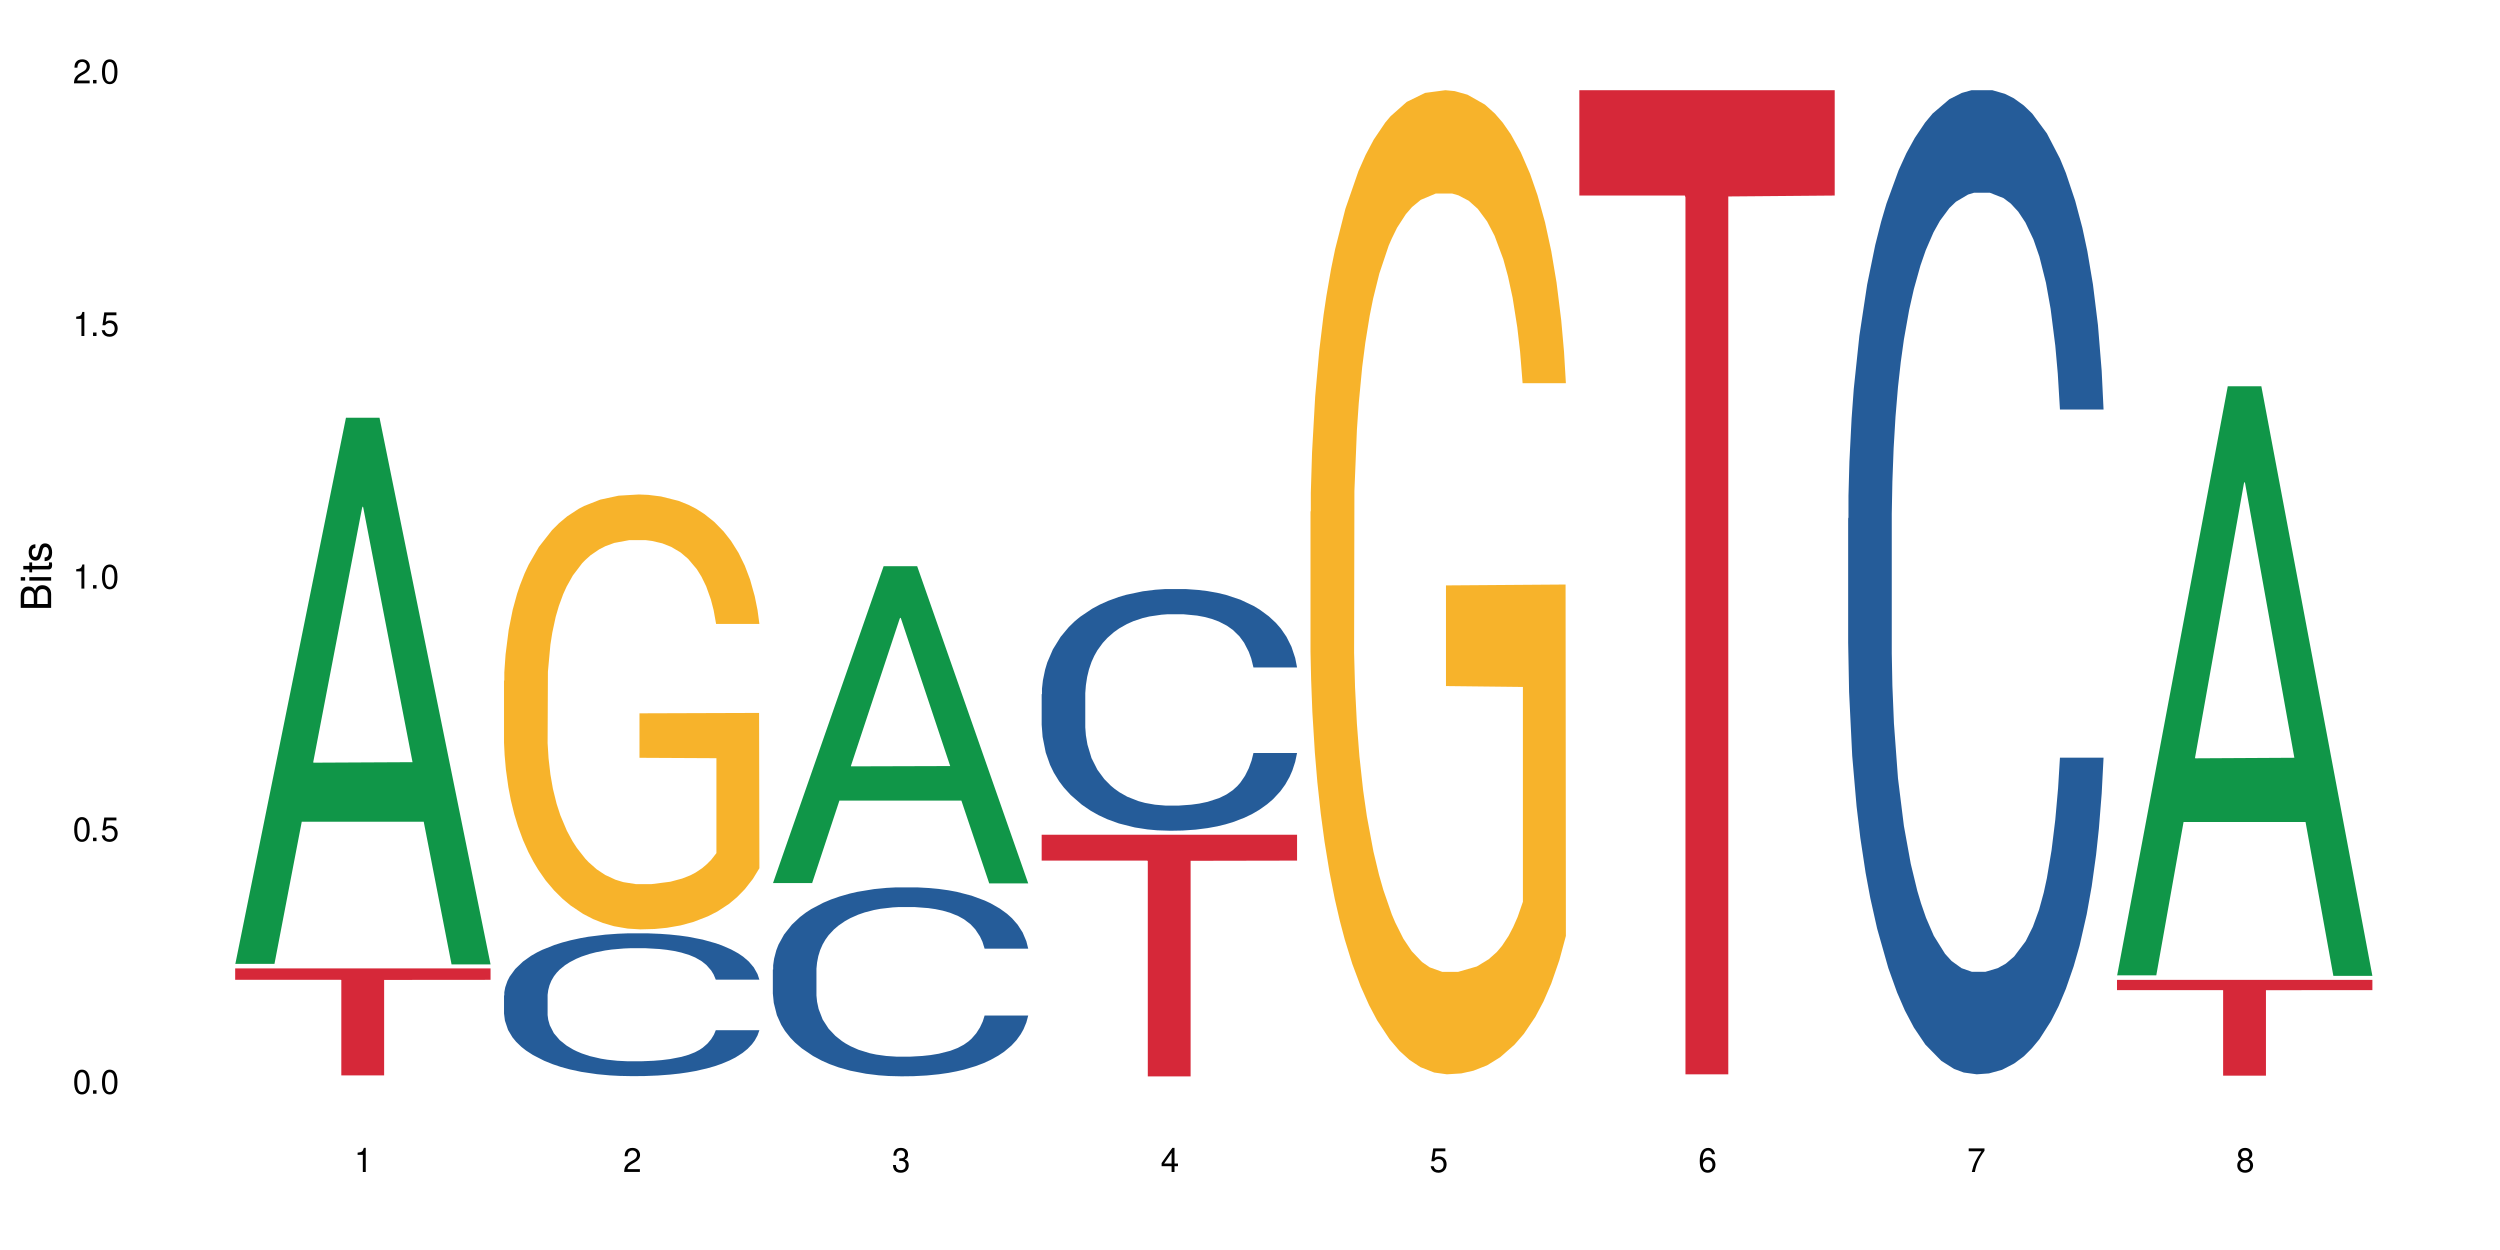 <?xml version="1.0" encoding="UTF-8"?>
<svg xmlns="http://www.w3.org/2000/svg" xmlns:xlink="http://www.w3.org/1999/xlink" width="720" height="360" viewBox="0 0 720 360">
<defs>
<g>
<g id="glyph-0-0">
</g>
<g id="glyph-0-1">
<path d="M 2.641 -6.938 C 2 -6.938 1.422 -6.656 1.078 -6.172 C 0.641 -5.562 0.406 -4.641 0.406 -3.359 C 0.406 -1.016 1.188 0.219 2.641 0.219 C 4.078 0.219 4.859 -1.016 4.859 -3.297 C 4.859 -4.641 4.656 -5.547 4.203 -6.172 C 3.844 -6.656 3.281 -6.938 2.641 -6.938 Z M 2.641 -6.188 C 3.547 -6.188 4 -5.25 4 -3.375 C 4 -1.406 3.562 -0.484 2.625 -0.484 C 1.734 -0.484 1.281 -1.438 1.281 -3.344 C 1.281 -5.25 1.734 -6.188 2.641 -6.188 Z M 2.641 -6.188 "/>
</g>
<g id="glyph-0-2">
<path d="M 1.828 -1 L 0.828 -1 L 0.828 0 L 1.828 0 Z M 1.828 -1 "/>
</g>
<g id="glyph-0-3">
<path d="M 4.562 -6.797 L 1.062 -6.797 L 0.547 -3.094 L 1.328 -3.094 C 1.719 -3.562 2.047 -3.734 2.578 -3.734 C 3.484 -3.734 4.062 -3.109 4.062 -2.094 C 4.062 -1.125 3.484 -0.531 2.578 -0.531 C 1.828 -0.531 1.375 -0.906 1.188 -1.672 L 0.328 -1.672 C 0.453 -1.109 0.547 -0.844 0.75 -0.594 C 1.125 -0.078 1.828 0.219 2.594 0.219 C 3.969 0.219 4.922 -0.781 4.922 -2.219 C 4.922 -3.562 4.031 -4.484 2.719 -4.484 C 2.25 -4.484 1.859 -4.359 1.469 -4.062 L 1.734 -5.969 L 4.562 -5.969 Z M 4.562 -6.797 "/>
</g>
<g id="glyph-0-4">
<path d="M 2.484 -4.938 L 2.484 0 L 3.328 0 L 3.328 -6.938 L 2.766 -6.938 C 2.469 -5.875 2.281 -5.734 0.984 -5.562 L 0.984 -4.938 Z M 2.484 -4.938 "/>
</g>
<g id="glyph-0-5">
<path d="M 4.859 -0.828 L 1.281 -0.828 C 1.359 -1.406 1.672 -1.781 2.5 -2.281 L 3.469 -2.828 C 4.406 -3.344 4.906 -4.062 4.906 -4.906 C 4.906 -5.484 4.672 -6.031 4.266 -6.406 C 3.859 -6.766 3.375 -6.938 2.719 -6.938 C 1.859 -6.938 1.219 -6.625 0.844 -6.031 C 0.609 -5.672 0.5 -5.234 0.484 -4.531 L 1.328 -4.531 C 1.359 -5.016 1.406 -5.281 1.531 -5.516 C 1.75 -5.938 2.188 -6.203 2.703 -6.203 C 3.469 -6.203 4.031 -5.641 4.031 -4.891 C 4.031 -4.344 3.719 -3.859 3.125 -3.516 L 2.234 -3 C 0.812 -2.172 0.406 -1.531 0.328 -0.016 L 4.859 -0.016 Z M 4.859 -0.828 "/>
</g>
<g id="glyph-0-6">
<path d="M 2.125 -3.188 L 2.578 -3.188 C 3.5 -3.188 3.984 -2.766 3.984 -1.922 C 3.984 -1.062 3.469 -0.531 2.594 -0.531 C 1.656 -0.531 1.203 -1 1.156 -2.016 L 0.312 -2.016 C 0.344 -1.453 0.438 -1.094 0.609 -0.781 C 0.953 -0.109 1.625 0.219 2.547 0.219 C 3.953 0.219 4.859 -0.625 4.859 -1.938 C 4.859 -2.828 4.516 -3.297 3.703 -3.594 C 4.344 -3.844 4.656 -4.328 4.656 -5.031 C 4.656 -6.219 3.875 -6.938 2.578 -6.938 C 1.203 -6.938 0.484 -6.172 0.453 -4.703 L 1.297 -4.703 C 1.312 -5.125 1.344 -5.359 1.453 -5.578 C 1.641 -5.969 2.062 -6.203 2.594 -6.203 C 3.344 -6.203 3.797 -5.75 3.797 -5 C 3.797 -4.516 3.609 -4.219 3.25 -4.047 C 3.016 -3.953 2.703 -3.922 2.125 -3.906 Z M 2.125 -3.188 "/>
</g>
<g id="glyph-0-7">
<path d="M 3.141 -1.672 L 3.141 0 L 3.984 0 L 3.984 -1.672 L 4.984 -1.672 L 4.984 -2.438 L 3.984 -2.438 L 3.984 -6.938 L 3.359 -6.938 L 0.266 -2.578 L 0.266 -1.672 Z M 3.141 -2.438 L 1 -2.438 L 3.141 -5.5 Z M 3.141 -2.438 "/>
</g>
<g id="glyph-0-8">
<path d="M 4.781 -5.125 C 4.609 -6.266 3.891 -6.938 2.844 -6.938 C 2.094 -6.938 1.422 -6.578 1.031 -5.953 C 0.594 -5.266 0.406 -4.422 0.406 -3.172 C 0.406 -2 0.578 -1.25 0.984 -0.641 C 1.359 -0.078 1.953 0.219 2.703 0.219 C 3.984 0.219 4.922 -0.75 4.922 -2.094 C 4.922 -3.375 4.062 -4.281 2.844 -4.281 C 2.172 -4.281 1.641 -4.031 1.281 -3.516 C 1.281 -5.234 1.828 -6.188 2.797 -6.188 C 3.391 -6.188 3.797 -5.797 3.938 -5.125 Z M 2.734 -3.531 C 3.547 -3.531 4.062 -2.953 4.062 -2.031 C 4.062 -1.156 3.484 -0.531 2.703 -0.531 C 1.922 -0.531 1.328 -1.188 1.328 -2.078 C 1.328 -2.938 1.906 -3.531 2.734 -3.531 Z M 2.734 -3.531 "/>
</g>
<g id="glyph-0-9">
<path d="M 4.984 -6.797 L 0.438 -6.797 L 0.438 -5.969 L 4.109 -5.969 C 2.5 -3.656 1.828 -2.234 1.328 0 L 2.219 0 C 2.594 -2.172 3.453 -4.047 4.984 -6.094 Z M 4.984 -6.797 "/>
</g>
<g id="glyph-0-10">
<path d="M 3.75 -3.656 C 4.469 -4.094 4.688 -4.438 4.688 -5.078 C 4.688 -6.172 3.844 -6.938 2.641 -6.938 C 1.438 -6.938 0.594 -6.172 0.594 -5.094 C 0.594 -4.438 0.812 -4.094 1.516 -3.656 C 0.734 -3.266 0.359 -2.703 0.359 -1.922 C 0.359 -0.656 1.281 0.219 2.641 0.219 C 3.984 0.219 4.922 -0.656 4.922 -1.922 C 4.922 -2.703 4.531 -3.266 3.75 -3.656 Z M 2.641 -6.188 C 3.359 -6.188 3.812 -5.75 3.812 -5.062 C 3.812 -4.406 3.344 -3.984 2.641 -3.984 C 1.922 -3.984 1.453 -4.406 1.453 -5.078 C 1.453 -5.75 1.922 -6.188 2.641 -6.188 Z M 2.641 -3.266 C 3.484 -3.266 4.062 -2.719 4.062 -1.906 C 4.062 -1.078 3.484 -0.531 2.625 -0.531 C 1.797 -0.531 1.219 -1.094 1.219 -1.906 C 1.219 -2.719 1.781 -3.266 2.641 -3.266 Z M 2.641 -3.266 "/>
</g>
<g id="glyph-1-0">
</g>
<g id="glyph-1-1">
<path d="M 0 -0.953 L 0 -4.891 C 0 -5.719 -0.234 -6.344 -0.734 -6.797 C -1.188 -7.234 -1.812 -7.469 -2.5 -7.469 C -3.547 -7.469 -4.188 -7 -4.625 -5.875 C -4.984 -6.688 -5.625 -7.094 -6.531 -7.094 C -7.172 -7.094 -7.734 -6.859 -8.141 -6.391 C -8.562 -5.922 -8.75 -5.344 -8.75 -4.5 L -8.75 -0.953 Z M -4.984 -2.062 L -7.766 -2.062 L -7.766 -4.219 C -7.766 -4.844 -7.688 -5.203 -7.453 -5.5 C -7.219 -5.812 -6.859 -5.969 -6.375 -5.969 C -5.891 -5.969 -5.531 -5.812 -5.297 -5.5 C -5.062 -5.203 -4.984 -4.844 -4.984 -4.219 Z M -0.984 -2.062 L -4 -2.062 L -4 -4.781 C -4 -5.766 -3.438 -6.359 -2.484 -6.359 C -1.547 -6.359 -0.984 -5.766 -0.984 -4.781 Z M -0.984 -2.062 "/>
</g>
<g id="glyph-1-2">
<path d="M -6.281 -1.797 L -6.281 -0.797 L 0 -0.797 L 0 -1.797 Z M -8.75 -1.797 L -8.75 -0.797 L -7.484 -0.797 L -7.484 -1.797 Z M -8.75 -1.797 "/>
</g>
<g id="glyph-1-3">
<path d="M -6.281 -3.047 L -6.281 -2.016 L -8.016 -2.016 L -8.016 -1.016 L -6.281 -1.016 L -6.281 -0.172 L -5.469 -0.172 L -5.469 -1.016 L -0.719 -1.016 C -0.078 -1.016 0.281 -1.453 0.281 -2.234 C 0.281 -2.5 0.25 -2.719 0.188 -3.047 L -0.641 -3.047 C -0.609 -2.906 -0.594 -2.766 -0.594 -2.562 C -0.594 -2.141 -0.719 -2.016 -1.156 -2.016 L -5.469 -2.016 L -5.469 -3.047 Z M -6.281 -3.047 "/>
</g>
<g id="glyph-1-4">
<path d="M -4.531 -5.25 C -5.766 -5.25 -6.469 -4.422 -6.469 -2.969 C -6.469 -1.516 -5.719 -0.562 -4.547 -0.562 C -3.562 -0.562 -3.094 -1.062 -2.734 -2.562 L -2.516 -3.484 C -2.344 -4.188 -2.094 -4.469 -1.641 -4.469 C -1.047 -4.469 -0.641 -3.875 -0.641 -3 C -0.641 -2.453 -0.797 -2 -1.062 -1.75 C -1.25 -1.594 -1.422 -1.531 -1.875 -1.469 L -1.875 -0.406 C -0.422 -0.453 0.281 -1.266 0.281 -2.922 C 0.281 -4.5 -0.5 -5.516 -1.719 -5.516 C -2.656 -5.516 -3.172 -4.984 -3.469 -3.734 L -3.703 -2.766 C -3.891 -1.953 -4.156 -1.609 -4.594 -1.609 C -5.188 -1.609 -5.547 -2.125 -5.547 -2.938 C -5.547 -3.75 -5.203 -4.172 -4.531 -4.203 Z M -4.531 -5.25 "/>
</g>
</g>
</defs>
<rect x="-72" y="-36" width="864" height="432" fill="rgb(100%, 100%, 100%)" fill-opacity="1"/>
<path fill-rule="nonzero" fill="rgb(6.275%, 58.824%, 28.235%)" fill-opacity="1" d="M 67.73 277.602 L 67.809 277.453 L 99.637 120.309 L 109.301 120.309 L 141.281 277.75 L 130.047 277.75 L 122.031 236.652 L 86.906 236.652 L 79.047 277.602 L 67.73 277.602 L 90.285 219.652 L 118.809 219.504 L 104.586 146.031 L 104.43 145.883 L 104.27 146.328 L 90.207 219.504 L 90.285 219.652 Z M 67.73 277.602 "/>
<path fill-rule="nonzero" fill="rgb(83.922%, 15.686%, 22.353%)" fill-opacity="1" d="M 67.73 278.891 L 141.281 278.891 L 141.281 282.191 L 110.629 282.219 L 110.629 309.719 L 98.297 309.719 L 98.297 282.25 L 98.117 282.191 L 67.73 282.191 Z M 67.73 278.891 "/>
<path fill-rule="nonzero" fill="rgb(14.51%, 36.078%, 60%)" fill-opacity="1" d="M 145.156 286.699 L 145.242 286.664 L 145.242 285.762 L 145.512 284.332 L 146.141 282.527 L 146.77 281.285 L 148.383 279.07 L 150.625 276.926 L 152.957 275.27 L 154.664 274.293 L 156.188 273.543 L 159.684 272.152 L 161.93 271.438 L 164.352 270.797 L 167.309 270.16 L 169.461 269.781 L 174.305 269.18 L 177.895 268.918 L 180.676 268.805 L 186.684 268.805 L 190.273 268.957 L 192.875 269.145 L 195.742 269.445 L 198.164 269.781 L 202.383 270.609 L 206.148 271.66 L 207.852 272.262 L 210.543 273.43 L 212.605 274.559 L 214.043 275.535 L 215.656 276.926 L 217.094 278.617 L 218.168 280.535 L 218.707 282.152 L 206.148 282.152 L 205.52 280.648 L 204.805 279.48 L 203.457 277.941 L 202.113 276.852 L 200.23 275.762 L 198.523 275.047 L 196.191 274.332 L 194.129 273.879 L 191.977 273.543 L 189.914 273.316 L 185.969 273.09 L 181.391 273.09 L 179.688 273.164 L 176.191 273.465 L 174.305 273.73 L 171.613 274.258 L 169.73 274.746 L 167.488 275.496 L 165.965 276.137 L 164.082 277.113 L 162.734 277.977 L 161.211 279.219 L 160.312 280.16 L 159.508 281.211 L 158.789 282.453 L 158.25 283.77 L 157.891 285.16 L 157.711 286.512 L 157.711 292.34 L 157.891 293.695 L 158.34 295.273 L 159.508 297.566 L 161.211 299.559 L 163.184 301.137 L 165.066 302.266 L 166.145 302.793 L 167.578 303.395 L 169.82 304.145 L 173.051 304.898 L 174.934 305.199 L 177.805 305.5 L 180.766 305.648 L 184.711 305.648 L 188.211 305.5 L 190.543 305.312 L 192.965 305.012 L 196.281 304.371 L 198.344 303.77 L 200.141 303.055 L 201.484 302.34 L 202.383 301.738 L 203.727 300.574 L 204.805 299.297 L 205.609 297.98 L 206.148 296.699 L 218.707 296.699 L 218.168 298.203 L 217.359 299.672 L 216.555 300.762 L 215.297 302.078 L 213.863 303.242 L 211.801 304.559 L 210.094 305.422 L 207.852 306.363 L 205.789 307.078 L 203.547 307.715 L 200.23 308.469 L 198.074 308.844 L 195.742 309.184 L 192.965 309.484 L 189.465 309.746 L 185.699 309.898 L 182.199 309.934 L 178.434 309.859 L 175.652 309.711 L 171.973 309.371 L 167.398 308.695 L 164.082 307.98 L 161.48 307.266 L 159.238 306.512 L 156.727 305.5 L 153.496 303.844 L 151.523 302.566 L 150.176 301.512 L 148.652 300.047 L 147.574 298.73 L 146.32 296.625 L 145.422 293.957 L 145.156 291.891 Z M 145.156 286.699 "/>
<path fill-rule="nonzero" fill="rgb(96.863%, 70.196%, 16.863%)" fill-opacity="1" d="M 145.156 196.055 L 145.242 195.941 L 145.242 193.656 L 145.602 188.508 L 146.5 181.414 L 147.664 175.582 L 148.922 171.008 L 149.73 168.605 L 151.074 165.172 L 152.242 162.656 L 155.199 157.508 L 158.969 152.703 L 161.031 150.645 L 163.363 148.699 L 166.684 146.527 L 168.207 145.727 L 172.871 143.895 L 178.164 142.754 L 183.992 142.41 L 186.684 142.523 L 190.363 142.98 L 195.387 144.238 L 198.254 145.383 L 200.496 146.527 L 202.828 148.016 L 205.699 150.301 L 208.391 153.047 L 210.543 155.793 L 212.695 159.223 L 214.492 162.883 L 216.016 166.887 L 217.359 171.691 L 218.168 175.695 L 218.707 179.699 L 206.238 179.699 L 205.52 175.695 L 204.715 172.605 L 203.367 168.832 L 202.023 166.086 L 200.676 163.914 L 198.164 160.941 L 196.012 159.109 L 193.32 157.508 L 190.723 156.48 L 187.762 155.793 L 185.969 155.562 L 181.211 155.562 L 176.906 156.363 L 174.395 157.281 L 172.602 158.195 L 170.09 159.91 L 168.566 161.281 L 167.668 162.199 L 164.977 165.742 L 163.184 168.945 L 162.195 171.121 L 160.941 174.551 L 160.043 177.641 L 159.059 182.215 L 158.52 185.648 L 157.801 193.426 L 157.711 214.016 L 157.98 218.363 L 158.52 223.051 L 159.238 227.168 L 160.312 231.516 L 161.391 234.832 L 163.273 239.293 L 164.887 242.27 L 166.145 244.215 L 168.566 247.301 L 169.551 248.332 L 171.883 250.391 L 174.305 251.992 L 177.266 253.363 L 179.508 254.051 L 183.098 254.621 L 187.672 254.621 L 193.055 253.938 L 196.461 253.02 L 198.793 252.105 L 200.32 251.305 L 202.203 250.047 L 203.547 248.902 L 204.805 247.645 L 206.328 245.699 L 206.328 218.363 L 184.172 218.246 L 184.172 205.438 L 218.617 205.32 L 218.707 250.047 L 216.824 253.137 L 214.492 256.109 L 212.25 258.398 L 209.918 260.344 L 206.598 262.516 L 203.906 263.887 L 199.781 265.488 L 196.012 266.52 L 192.066 267.207 L 188.566 267.547 L 184.441 267.664 L 180.766 267.434 L 176.816 266.746 L 173.68 265.832 L 170.809 264.688 L 167.938 263.203 L 164.352 260.801 L 162.016 258.855 L 159.594 256.453 L 157.172 253.594 L 155.02 250.504 L 153.586 248.102 L 152.152 245.355 L 150.625 241.926 L 149.191 238.035 L 148.113 234.492 L 147.129 230.488 L 146.41 226.711 L 145.691 221.566 L 145.332 217.445 L 145.156 213.902 Z M 145.156 196.055 "/>
<path fill-rule="nonzero" fill="rgb(6.275%, 58.824%, 28.235%)" fill-opacity="1" d="M 222.578 254.332 L 222.656 254.25 L 254.48 163.074 L 264.148 163.074 L 296.129 254.418 L 284.895 254.418 L 276.879 230.574 L 241.75 230.574 L 233.895 254.332 L 222.578 254.332 L 245.129 220.711 L 273.656 220.625 L 259.434 178 L 259.273 177.914 L 259.117 178.172 L 245.051 220.625 L 245.129 220.711 Z M 222.578 254.332 "/>
<path fill-rule="nonzero" fill="rgb(14.51%, 36.078%, 60%)" fill-opacity="1" d="M 222.578 279.242 L 222.668 279.191 L 222.668 278 L 222.938 276.109 L 223.562 273.719 L 224.191 272.078 L 225.809 269.145 L 228.051 266.309 L 230.383 264.117 L 232.086 262.824 L 233.609 261.828 L 237.109 259.988 L 239.352 259.043 L 241.773 258.199 L 244.734 257.352 L 246.887 256.855 L 251.73 256.059 L 255.316 255.711 L 258.098 255.562 L 264.109 255.562 L 267.695 255.762 L 270.297 256.008 L 273.168 256.406 L 275.59 256.855 L 279.805 257.949 L 283.57 259.344 L 285.277 260.137 L 287.969 261.68 L 290.031 263.172 L 291.465 264.465 L 293.082 266.309 L 294.516 268.547 L 295.59 271.082 L 296.129 273.223 L 283.57 273.223 L 282.945 271.23 L 282.227 269.691 L 280.883 267.652 L 279.535 266.207 L 277.652 264.766 L 275.949 263.82 L 273.617 262.875 L 271.551 262.277 L 269.398 261.828 L 267.336 261.531 L 263.391 261.234 L 258.816 261.234 L 257.109 261.332 L 253.613 261.73 L 251.73 262.078 L 249.039 262.773 L 247.156 263.422 L 244.914 264.418 L 243.387 265.262 L 241.504 266.555 L 240.16 267.699 L 238.633 269.344 L 237.738 270.586 L 236.93 271.98 L 236.211 273.621 L 235.672 275.363 L 235.316 277.203 L 235.137 278.992 L 235.137 286.703 L 235.316 288.496 L 235.762 290.586 L 236.93 293.617 L 238.633 296.254 L 240.605 298.344 L 242.492 299.836 L 243.566 300.535 L 245.004 301.328 L 247.246 302.324 L 250.473 303.32 L 252.355 303.719 L 255.227 304.117 L 258.188 304.316 L 262.133 304.316 L 265.633 304.117 L 267.965 303.867 L 270.387 303.469 L 273.707 302.625 L 275.77 301.828 L 277.562 300.883 L 278.906 299.938 L 279.805 299.141 L 281.148 297.598 L 282.227 295.906 L 283.035 294.168 L 283.57 292.477 L 296.129 292.477 L 295.59 294.465 L 294.785 296.406 L 293.977 297.848 L 292.723 299.59 L 291.285 301.133 L 289.223 302.871 L 287.52 304.016 L 285.277 305.262 L 283.215 306.207 L 280.973 307.051 L 277.652 308.047 L 275.5 308.543 L 273.168 308.992 L 270.387 309.391 L 266.887 309.738 L 263.121 309.938 L 259.621 309.984 L 255.855 309.887 L 253.074 309.688 L 249.398 309.238 L 244.824 308.344 L 241.504 307.398 L 238.902 306.453 L 236.66 305.461 L 234.148 304.117 L 230.918 301.926 L 228.945 300.234 L 227.602 298.844 L 226.074 296.902 L 225 295.16 L 223.742 292.375 L 222.848 288.844 L 222.578 286.105 Z M 222.578 279.242 "/>
<path fill-rule="nonzero" fill="rgb(14.51%, 36.078%, 60%)" fill-opacity="1" d="M 300 199.938 L 300.09 199.875 L 300.09 198.348 L 300.359 195.93 L 300.988 192.875 L 301.617 190.777 L 303.23 187.023 L 305.473 183.398 L 307.805 180.598 L 309.508 178.941 L 311.035 177.672 L 314.531 175.316 L 316.773 174.109 L 319.195 173.027 L 322.156 171.945 L 324.309 171.309 L 329.152 170.289 L 332.742 169.844 L 335.52 169.652 L 341.531 169.652 L 345.117 169.91 L 347.719 170.227 L 350.59 170.734 L 353.012 171.309 L 357.227 172.707 L 360.996 174.488 L 362.699 175.508 L 365.391 177.48 L 367.453 179.387 L 368.891 181.043 L 370.504 183.398 L 371.938 186.258 L 373.016 189.504 L 373.555 192.238 L 360.996 192.238 L 360.367 189.695 L 359.648 187.723 L 358.305 185.113 L 356.961 183.27 L 355.074 181.426 L 353.371 180.215 L 351.039 179.008 L 348.977 178.242 L 346.824 177.672 L 344.762 177.289 L 340.812 176.906 L 336.238 176.906 L 334.535 177.035 L 331.035 177.543 L 329.152 177.988 L 326.461 178.879 L 324.578 179.707 L 322.336 180.98 L 320.812 182.059 L 318.926 183.715 L 317.582 185.18 L 316.059 187.277 L 315.16 188.867 L 314.352 190.648 L 313.637 192.75 L 313.098 194.977 L 312.738 197.328 L 312.559 199.621 L 312.559 209.48 L 312.738 211.773 L 313.188 214.445 L 314.352 218.324 L 316.059 221.699 L 318.031 224.371 L 319.914 226.277 L 320.992 227.168 L 322.426 228.188 L 324.668 229.461 L 327.898 230.73 L 329.781 231.242 L 332.652 231.75 L 335.609 232.004 L 339.559 232.004 L 343.055 231.75 L 345.387 231.43 L 347.809 230.922 L 351.129 229.84 L 353.191 228.824 L 354.984 227.613 L 356.332 226.406 L 357.227 225.387 L 358.574 223.414 L 359.648 221.254 L 360.457 219.023 L 360.996 216.863 L 373.555 216.863 L 373.016 219.406 L 372.207 221.887 L 371.402 223.734 L 370.145 225.961 L 368.711 227.934 L 366.645 230.16 L 364.941 231.621 L 362.699 233.215 L 360.637 234.422 L 358.395 235.504 L 355.074 236.777 L 352.922 237.414 L 350.59 237.984 L 347.809 238.492 L 344.312 238.938 L 340.543 239.195 L 337.047 239.258 L 333.277 239.129 L 330.5 238.875 L 326.82 238.305 L 322.246 237.156 L 318.926 235.949 L 316.324 234.738 L 314.082 233.469 L 311.57 231.75 L 308.344 228.949 L 306.371 226.789 L 305.023 225.004 L 303.5 222.523 L 302.422 220.297 L 301.168 216.734 L 300.27 212.219 L 300 208.719 Z M 300 199.938 "/>
<path fill-rule="nonzero" fill="rgb(83.922%, 15.686%, 22.353%)" fill-opacity="1" d="M 300 240.398 L 373.555 240.398 L 373.555 247.852 L 342.898 247.914 L 342.898 310.004 L 330.566 310.004 L 330.566 247.98 L 330.387 247.852 L 300 247.852 Z M 300 240.398 "/>
<path fill-rule="nonzero" fill="rgb(96.863%, 70.196%, 16.863%)" fill-opacity="1" d="M 377.426 147.371 L 377.516 147.113 L 377.516 141.938 L 377.871 130.289 L 378.77 114.242 L 379.938 101.043 L 381.191 90.688 L 382 85.254 L 383.344 77.488 L 384.512 71.793 L 387.469 60.145 L 391.238 49.273 L 393.301 44.613 L 395.633 40.215 L 398.953 35.297 L 400.477 33.484 L 405.141 29.344 L 410.434 26.754 L 416.262 25.98 L 418.953 26.238 L 422.633 27.273 L 427.656 30.121 L 430.527 32.707 L 432.77 35.297 L 435.102 38.66 L 437.969 43.84 L 440.66 50.051 L 442.812 56.262 L 444.969 64.027 L 446.762 72.309 L 448.285 81.371 L 449.633 92.242 L 450.438 101.301 L 450.977 110.359 L 438.508 110.359 L 437.789 101.301 L 436.984 94.312 L 435.637 85.77 L 434.293 79.559 L 432.949 74.641 L 430.438 67.91 L 428.281 63.77 L 425.594 60.145 L 422.992 57.816 L 420.031 56.262 L 418.238 55.746 L 413.484 55.746 L 409.176 57.559 L 406.664 59.629 L 404.871 61.699 L 402.359 65.582 L 400.836 68.688 L 399.938 70.758 L 397.246 78.781 L 395.453 86.027 L 394.469 90.945 L 393.211 98.711 L 392.312 105.699 L 391.328 116.055 L 390.789 123.82 L 390.07 141.418 L 389.98 188.012 L 390.25 197.844 L 390.789 208.457 L 391.508 217.777 L 392.582 227.613 L 393.66 235.117 L 395.543 245.211 L 397.156 251.941 L 398.414 256.344 L 400.836 263.332 L 401.82 265.66 L 404.156 270.32 L 406.574 273.941 L 409.535 277.051 L 411.777 278.602 L 415.367 279.895 L 419.941 279.895 L 425.324 278.344 L 428.73 276.273 L 431.062 274.203 L 432.59 272.391 L 434.473 269.543 L 435.816 266.953 L 437.074 264.105 L 438.598 259.707 L 438.598 197.844 L 416.441 197.586 L 416.441 168.598 L 450.887 168.34 L 450.977 269.543 L 449.094 276.531 L 446.762 283.262 L 444.52 288.438 L 442.188 292.84 L 438.867 297.758 L 436.176 300.863 L 432.051 304.484 L 428.281 306.816 L 424.336 308.367 L 420.84 309.145 L 416.711 309.402 L 413.035 308.887 L 409.086 307.332 L 405.949 305.262 L 403.078 302.672 L 400.207 299.309 L 396.621 293.875 L 394.289 289.473 L 391.867 284.039 L 389.445 277.566 L 387.293 270.578 L 385.855 265.145 L 384.422 258.93 L 382.895 251.164 L 381.461 242.363 L 380.383 234.34 L 379.398 225.281 L 378.68 216.742 L 377.961 205.094 L 377.605 195.773 L 377.426 187.75 Z M 377.426 147.371 "/>
<path fill-rule="nonzero" fill="rgb(83.922%, 15.686%, 22.353%)" fill-opacity="1" d="M 454.848 25.98 L 528.398 25.98 L 528.398 56.316 L 497.746 56.582 L 497.746 309.402 L 485.414 309.402 L 485.414 56.848 L 485.234 56.316 L 454.848 56.316 Z M 454.848 25.98 "/>
<path fill-rule="nonzero" fill="rgb(14.51%, 36.078%, 60%)" fill-opacity="1" d="M 532.27 149.297 L 532.359 149.039 L 532.359 142.82 L 532.629 132.977 L 533.258 120.539 L 533.887 111.992 L 535.5 96.707 L 537.742 81.938 L 540.074 70.539 L 541.777 63.805 L 543.305 58.621 L 546.801 49.035 L 549.043 44.113 L 551.465 39.711 L 554.426 35.305 L 556.578 32.715 L 561.422 28.57 L 565.012 26.758 L 567.793 25.98 L 573.801 25.98 L 577.391 27.016 L 579.992 28.312 L 582.859 30.383 L 585.281 32.715 L 589.5 38.414 L 593.266 45.668 L 594.969 49.812 L 597.66 57.844 L 599.723 65.617 L 601.16 72.352 L 602.773 81.938 L 604.207 93.598 L 605.285 106.809 L 605.824 117.949 L 593.266 117.949 L 592.637 107.586 L 591.922 99.555 L 590.574 88.934 L 589.23 81.422 L 587.344 73.906 L 585.641 68.984 L 583.309 64.062 L 581.246 60.953 L 579.094 58.621 L 577.031 57.066 L 573.082 55.512 L 568.508 55.512 L 566.805 56.031 L 563.305 58.105 L 561.422 59.918 L 558.73 63.543 L 556.848 66.914 L 554.605 72.094 L 553.082 76.496 L 551.199 83.234 L 549.852 89.191 L 548.328 97.742 L 547.43 104.219 L 546.621 111.473 L 545.906 120.023 L 545.367 129.09 L 545.008 138.676 L 544.828 148 L 544.828 188.156 L 545.008 197.484 L 545.457 208.367 L 546.621 224.168 L 548.328 237.898 L 550.301 248.781 L 552.184 256.555 L 553.262 260.18 L 554.695 264.324 L 556.938 269.508 L 560.168 274.688 L 562.051 276.762 L 564.922 278.832 L 567.883 279.871 L 571.828 279.871 L 575.324 278.832 L 577.656 277.539 L 580.078 275.465 L 583.398 271.062 L 585.461 266.914 L 587.254 261.992 L 588.602 257.07 L 589.5 252.926 L 590.844 244.895 L 591.922 236.086 L 592.727 227.02 L 593.266 218.211 L 605.824 218.211 L 605.285 228.574 L 604.477 238.676 L 603.672 246.191 L 602.414 255.258 L 600.98 263.289 L 598.918 272.355 L 597.211 278.316 L 594.969 284.793 L 592.906 289.715 L 590.664 294.117 L 587.344 299.301 L 585.191 301.891 L 582.859 304.223 L 580.078 306.293 L 576.582 308.109 L 572.816 309.145 L 569.316 309.402 L 565.551 308.887 L 562.77 307.848 L 559.09 305.516 L 554.516 300.855 L 551.199 295.934 L 548.598 291.008 L 546.355 285.828 L 543.844 278.832 L 540.613 267.434 L 538.641 258.625 L 537.293 251.371 L 535.77 241.27 L 534.691 232.199 L 533.438 217.691 L 532.539 199.297 L 532.27 185.051 Z M 532.27 149.297 "/>
<path fill-rule="nonzero" fill="rgb(6.275%, 58.824%, 28.235%)" fill-opacity="1" d="M 609.695 280.895 L 609.773 280.738 L 641.598 111.246 L 651.266 111.246 L 683.246 281.055 L 672.008 281.055 L 663.996 236.73 L 628.867 236.73 L 621.012 280.895 L 609.695 280.895 L 632.246 218.395 L 660.773 218.234 L 646.551 138.992 L 646.391 138.832 L 646.234 139.309 L 632.168 218.234 L 632.246 218.395 Z M 609.695 280.895 "/>
<path fill-rule="nonzero" fill="rgb(83.922%, 15.686%, 22.353%)" fill-opacity="1" d="M 609.695 282.199 L 683.246 282.199 L 683.246 285.152 L 652.594 285.176 L 652.594 309.785 L 640.258 309.785 L 640.258 285.203 L 640.082 285.152 L 609.695 285.152 Z M 609.695 282.199 "/>
<g fill="rgb(0%, 0%, 0%)" fill-opacity="1">
<use xlink:href="#glyph-0-1" x="20.965" y="314.993"/>
<use xlink:href="#glyph-0-2" x="25.965" y="314.993"/>
<use xlink:href="#glyph-0-1" x="28.965" y="314.993"/>
</g>
<g fill="rgb(0%, 0%, 0%)" fill-opacity="1">
<use xlink:href="#glyph-0-1" x="20.965" y="242.251"/>
<use xlink:href="#glyph-0-2" x="25.965" y="242.251"/>
<use xlink:href="#glyph-0-3" x="28.965" y="242.251"/>
</g>
<g fill="rgb(0%, 0%, 0%)" fill-opacity="1">
<use xlink:href="#glyph-0-4" x="20.965" y="169.509"/>
<use xlink:href="#glyph-0-2" x="25.965" y="169.509"/>
<use xlink:href="#glyph-0-1" x="28.965" y="169.509"/>
</g>
<g fill="rgb(0%, 0%, 0%)" fill-opacity="1">
<use xlink:href="#glyph-0-4" x="20.965" y="96.767"/>
<use xlink:href="#glyph-0-2" x="25.965" y="96.767"/>
<use xlink:href="#glyph-0-3" x="28.965" y="96.767"/>
</g>
<g fill="rgb(0%, 0%, 0%)" fill-opacity="1">
<use xlink:href="#glyph-0-5" x="20.965" y="24.024"/>
<use xlink:href="#glyph-0-2" x="25.965" y="24.024"/>
<use xlink:href="#glyph-0-1" x="28.965" y="24.024"/>
</g>
<g fill="rgb(0%, 0%, 0%)" fill-opacity="1">
<use xlink:href="#glyph-0-4" x="102.008" y="337.532"/>
</g>
<g fill="rgb(0%, 0%, 0%)" fill-opacity="1">
<use xlink:href="#glyph-0-5" x="179.43" y="337.532"/>
</g>
<g fill="rgb(0%, 0%, 0%)" fill-opacity="1">
<use xlink:href="#glyph-0-6" x="256.855" y="337.532"/>
</g>
<g fill="rgb(0%, 0%, 0%)" fill-opacity="1">
<use xlink:href="#glyph-0-7" x="334.277" y="337.532"/>
</g>
<g fill="rgb(0%, 0%, 0%)" fill-opacity="1">
<use xlink:href="#glyph-0-3" x="411.699" y="337.532"/>
</g>
<g fill="rgb(0%, 0%, 0%)" fill-opacity="1">
<use xlink:href="#glyph-0-8" x="489.125" y="337.532"/>
</g>
<g fill="rgb(0%, 0%, 0%)" fill-opacity="1">
<use xlink:href="#glyph-0-9" x="566.547" y="337.532"/>
</g>
<g fill="rgb(0%, 0%, 0%)" fill-opacity="1">
<use xlink:href="#glyph-0-10" x="643.969" y="337.532"/>
</g>
<g fill="rgb(0%, 0%, 0%)" fill-opacity="1">
<use xlink:href="#glyph-1-1" x="14.725" y="176.012"/>
<use xlink:href="#glyph-1-2" x="14.725" y="168.012"/>
<use xlink:href="#glyph-1-3" x="14.725" y="165.012"/>
<use xlink:href="#glyph-1-4" x="14.725" y="162.012"/>
</g>
</svg>
